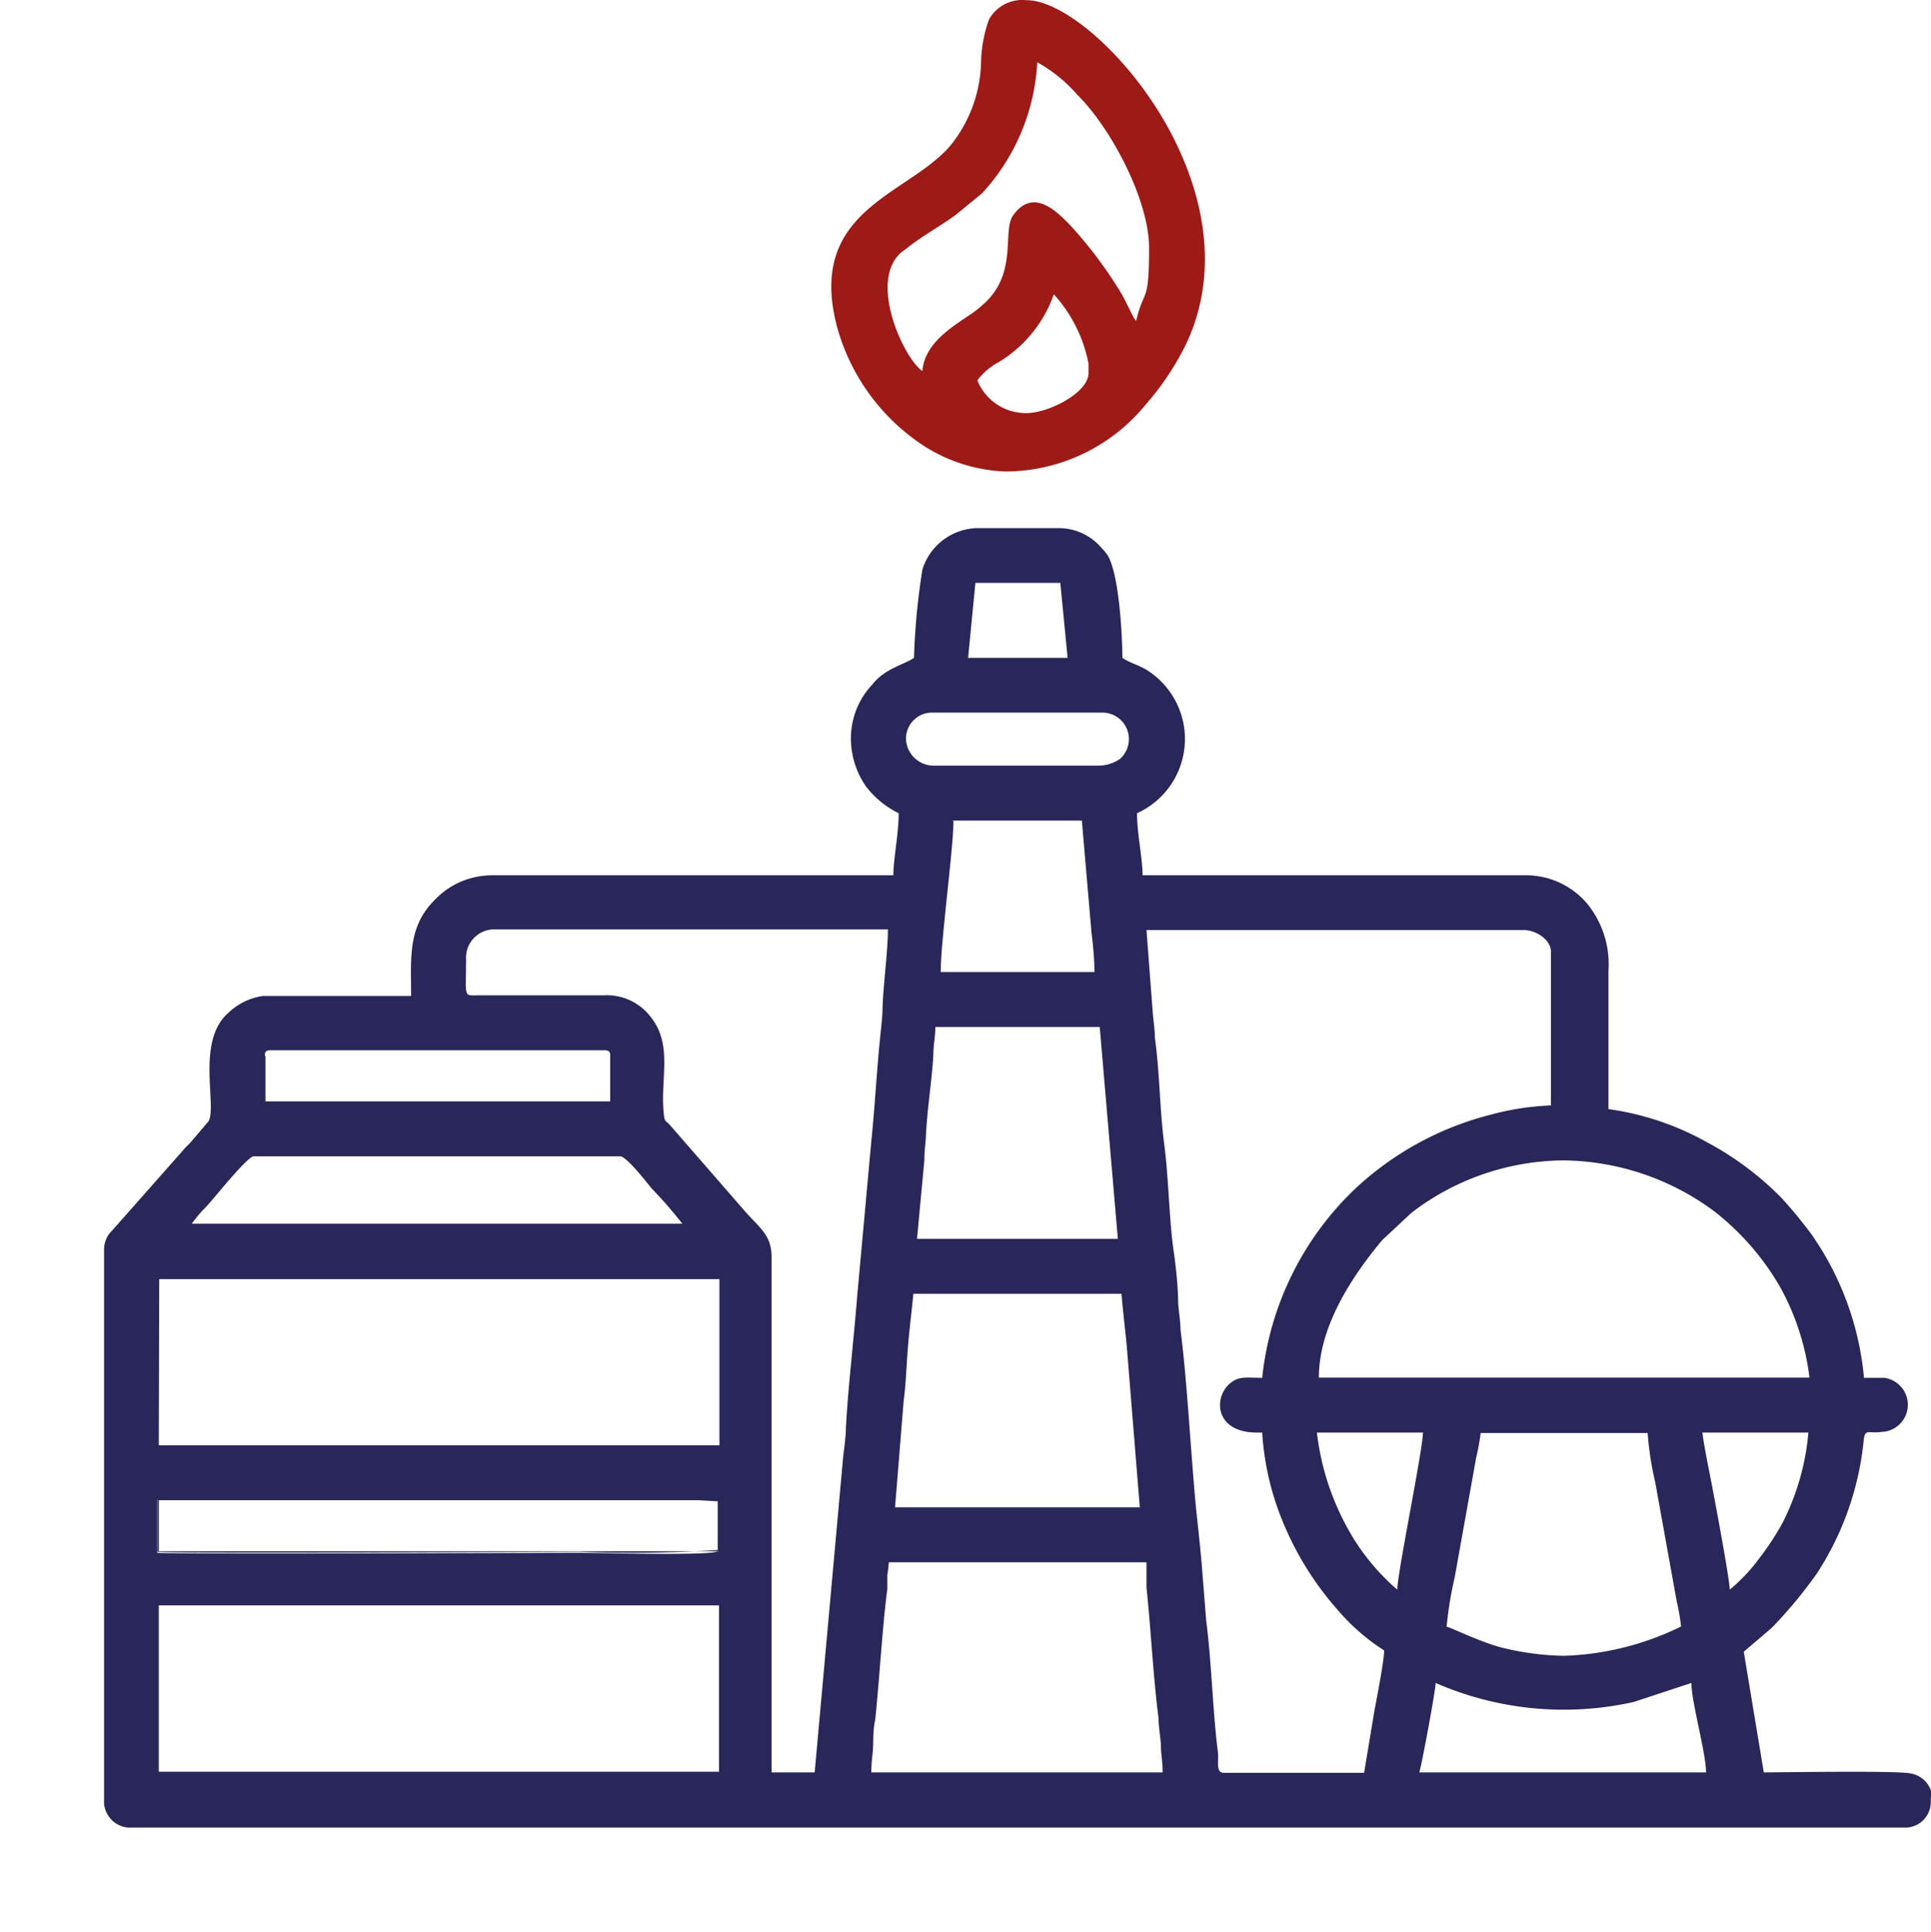 <svg id="Calque_1" data-name="Calque 1" xmlns="http://www.w3.org/2000/svg" xmlns:xlink="http://www.w3.org/1999/xlink" width="31.61mm" height="31.62mm" viewBox="0 0 89.62 89.63"><defs><symbol id="t" data-name="t" viewBox="0 0 0.02 0.02"><path d="M0,0H0V0H0V0Z"/></symbol><symbol id="d" data-name="d" viewBox="0 0 0.02 0.02"><path d="M0,0H0V0Z"/></symbol><symbol id="c" data-name="c" viewBox="0 0 0.02 0.02"><path d="M0,0V0H0V0ZM0,0H0Z"/></symbol><symbol id="l" data-name="l" viewBox="0 0 0.02 0.02"><path d="M0,0H0ZM0,0V0H0S0,0,0,0H0Z"/></symbol><symbol id="b" data-name="b" viewBox="0 0 0.02 0.02"><path d="M0,0V0H0V0Z"/></symbol><symbol id="k" data-name="k" viewBox="0 0 0.02 0.02"><path d="M0,0V0H0V0ZM0,0V0H0V0Z"/></symbol><symbol id="j" data-name="j" viewBox="0 0 0.02 0.02"><path d="M0,0V0H0V0ZM0,0H0V0H0Z"/></symbol><symbol id="i" data-name="i" viewBox="0 0 0.02 0.02"><path d="M0,0,0,0V0H0Z"/></symbol><symbol id="h" data-name="h" viewBox="0 0 0 0.02"><path d="M0,0V0Z"/></symbol><symbol id="a" data-name="a" viewBox="0 0 0.02 0.02"><path d="M0,0H0V0H0ZM0,0V0H0V0Z"/></symbol><symbol id="q" data-name="q" viewBox="0 0 0.03 0.02"><path d="M0,0H0V0H0V0H0V0Z"/></symbol><symbol id="o" data-name="o" viewBox="0 0 0.02 0.02"><path d="M0,0H0V0L0,0V0Z"/></symbol><symbol id="n" data-name="n" viewBox="0 0 0.02 0.02"><path d="M0,0H0V0H0Z"/></symbol></defs><path d="M69.42,77.7a14.86,14.86,0,0,0,9.2.88l2.67-.88c0,.88.68,3.25.68,4.15H68.66c.08-.17.76-3.81.76-4.15ZM92.4,83v.26a1.19,1.19,0,0,1-1.1,1.15H8.72a1.23,1.23,0,0,1-1.1-1.1V57.6A1.21,1.21,0,0,1,8,56.7l3.34-3.78c.11-.13.18-.18.29-.3l.85-1c.37-.76-.58-3.7.89-5A2.9,2.9,0,0,1,15,45.82h6.87c0-1.73-.17-3.19,1.08-4.44a3.69,3.69,0,0,1,1.13-.82,3.75,3.75,0,0,1,1.52-.34H44.25c0-.72.25-1.94.25-2.88A4.31,4.31,0,0,1,43,36.12a3.89,3.89,0,0,1-.71-2,3.65,3.65,0,0,1,1-2.77c.56-.72,1.47-.91,1.92-1.22a31.9,31.9,0,0,1,.39-4.1,2.73,2.73,0,0,1,2.49-1.92H52a2.6,2.6,0,0,1,1.94.95,2,2,0,0,1,.23.27c.55.81.71,3.71.71,4.8.34.23.7.31,1.08.53a3.78,3.78,0,0,1-.4,6.68c0,.92.26,2.14.26,2.88H73.67a3.72,3.72,0,0,1,2.77,1.3,4.43,4.43,0,0,1,1,3.11v6.44A13,13,0,0,1,82,52.6a14.28,14.28,0,0,1,3.49,2.61,21.54,21.54,0,0,1,1.38,1.68,13.8,13.8,0,0,1,2.43,6.65h.93a1.26,1.26,0,0,1-.12,2.51c-.57.09-.76-.17-.82.36a13.82,13.82,0,0,1-2.15,6.17A20.64,20.64,0,0,1,85,75.16l-1.28,1.09.93,5.6c.82,0,6.29-.09,6.82.05a1.21,1.21,0,0,1,1,1.08ZM44.08,72.1H56L56,73.27c.21,2,.32,4.25.56,6.06,0,.39.09.9.11,1.25,0,.51.08.7.08,1.27H43.23c0-.54.06-.73.08-1.19s0-.8.1-1.26c.21-2,.32-4.2.56-6.05,0-.24,0-.42,0-.65a5.48,5.48,0,0,0,.07-.6Zm-33.92,2h26v7.72H10.16Zm61.3-8h7.8a14.42,14.42,0,0,0,.35,2.28l1,5.54a9.12,9.12,0,0,1,.2,1.16,13.23,13.23,0,0,1-5.43,1.36,12.76,12.76,0,0,1-3-.41c-1-.28-2.19-.88-2.45-.94a16.75,16.75,0,0,1,.37-2.27l1-5.57a10.4,10.4,0,0,0,.21-1.15ZM36.1,69.22v2.37c-.36.22-5.52.07-6.43.07-1.68,0-18.78.07-19.58,0l0-2.48c.88-.11,21.44,0,24.48,0l1.52.09Zm9.08-9.58h9.66c.06.73.17,1.67.24,2.38l.61,7.53H44.33l.4-4.94c.11-.84.13-1.66.2-2.51s.18-1.71.25-2.46Zm-35-.68h26v7.71H10.16ZM81.8,66.08h4.92a11.4,11.4,0,0,1-1.21,4.21,12.92,12.92,0,0,1-1.08,1.64,8.1,8.1,0,0,1-1.36,1.44c0-.48-.78-4.63-.94-5.42-.11-.56-.26-1.31-.33-1.87Zm-17.89,0h4.92c0,.79-1.19,6.53-1.19,7.29a10.27,10.27,0,0,1-2.43-3.08,12,12,0,0,1-1.3-4.21ZM75.36,53.45a11.93,11.93,0,0,1,7,2.37,12.1,12.1,0,0,1,3.1,3.6,11.62,11.62,0,0,1,1.31,4.11H64c0-2.35,1.51-4.67,2.94-6.38l1.36-1.27a11.72,11.72,0,0,1,7.06-2.43ZM46.2,47.26h7.63l.84,9.83H45.35l.34-3.64c0-.51.06-.74.08-1.27.07-1.25.27-2.45.34-3.65,0-.5.09-.76.09-1.27Zm-31.63,6h17c.3,0,1.24,1.22,1.47,1.5a20,20,0,0,1,1.42,1.63H11.69a5.82,5.82,0,0,1,.66-.78c.3-.3,1.91-2.35,2.22-2.35Zm.51-4.67c0-.19.06-.25.26-.25H30.85c.2,0,.26.06.26.25v2.12h-16V48.61ZM47,37.68H53l.45,5.23a16.65,16.65,0,0,1,.14,1.8H46.45c0-1.45.59-5.72.59-7Zm9,5.08H73.5c.59,0,1.27.46,1.27,1V50.9a12.46,12.46,0,0,0-2.8.43,14.39,14.39,0,0,0-6.3,3.45,14.14,14.14,0,0,0-4.3,8.76c-.6,0-1-.08-1.36.16-.92.58-.94,2.38,1.11,2.38h.25A12.91,12.91,0,0,0,62,69.34a14.41,14.41,0,0,0,2.9,5,9.61,9.61,0,0,0,2.13,1.85c0,.47-.35,2.26-.46,2.85l-.47,2.83H59.59c-.4,0-.22-.56-.28-1-.25-2-.28-4.07-.54-6.07l-.2-2.51c-.06-.74-.16-1.68-.24-2.4-.26-2.55-.43-6.12-.75-8.57,0-.39-.09-.9-.11-1.25,0-.74-.11-1.74-.22-2.49-.2-1.42-.22-3.3-.43-4.91s-.2-3.22-.43-4.92c0-.35-.08-.88-.1-1.17L56,42.76ZM40.6,81.85h-2V57.94c0-1-.51-1.32-1.21-2.1l-3.48-4c-.23-.26-.27-.15-.31-.53-.18-1.6.42-3.16-.56-4.45a2.56,2.56,0,0,0-2.24-1.07H25c-.72,0-.58.15-.58-1.7a1.31,1.31,0,0,1,1.35-1.36H44c0,1-.22,2.59-.25,3.65,0,.35-.06.85-.1,1.26-.17,1.6-.25,3.26-.42,4.91l-.66,7.23c-.15,1.94-.43,4.28-.52,6.1,0,.3-.07.88-.12,1.24Zm4.24-47.91a1.21,1.21,0,0,1,1.27-1.27h7.8a1.23,1.23,0,0,1,.87,2.14,1.74,1.74,0,0,1-1,.32H46.2a1.29,1.29,0,0,1-1.36-1.19Zm3.22-7.29H52l.34,3.48H47.72l.34-3.48Z" transform="translate(-2.79 0.39)" fill="#292659" fill-rule="evenodd"/><path d="M50.44,18.77a2.42,2.42,0,0,1-2.29-1.52,3.08,3.08,0,0,1,1-.85,6,6,0,0,0,2.55-3.14,6.64,6.64,0,0,1,1.61,3.22v.43c0,.92-1.86,1.86-2.88,1.86ZM45.6,16.82c-.84-.56-2.52-4.12-1-5.49.13-.11.14-.1.29-.22.7-.56,1.52-1,2.26-1.54l1.22-1a9.71,9.71,0,0,0,2.56-6.08A6.92,6.92,0,0,1,52.79,4c1.57,1.55,3.33,4.89,3.33,7.1,0,2.67-.23,1.82-.6,3.39-.08-.09,0,0-.11-.14l-.34-.68a7.08,7.08,0,0,0-.46-.81A19.6,19.6,0,0,0,52.41,10c-.56-.56-1.65-1.71-2.59-.42-.55.75.27,2.75-1.47,4.21a5.45,5.45,0,0,1-.47.37c-.88.59-2.17,1.36-2.28,2.64Zm3.82,4.66A8.42,8.42,0,0,0,56,18.33a12.58,12.58,0,0,0,1.86-2.81C61.26,8.24,53.57-.39,50.44-.39A1.78,1.78,0,0,0,48.69.5a6.32,6.32,0,0,0-.37,2.08,6.41,6.41,0,0,1-1.26,3.57c-1.81,2.46-6.86,3-5.44,8.55a9.65,9.65,0,0,0,4.06,5.6,7.53,7.53,0,0,0,3.74,1.18Z" transform="translate(-2.79 0.39)" fill="#9d1a17" fill-rule="evenodd"/><path d="M36.09,71.59H10.16V69.22H36.1l-1.52-.09c-3,0-23.6-.08-24.48,0l0,2.48c.8.1,17.9,0,19.58,0a60.56,60.56,0,0,0,6.43-.08Z" transform="translate(-2.79 0.39)" fill="#292659" fill-rule="evenodd"/><use width="0.02" height="0.02" transform="matrix(0.17, 0, 0, -0.17, 0, 89.63)" xlink:href="#t"/><use width="0.02" height="0.02" transform="matrix(0.17, 0, 0, -0.17, 0, 89.63)" xlink:href="#d"/><use width="0.02" height="0.02" transform="matrix(0.17, 0, 0, -0.17, 0.01, 89.63)" xlink:href="#c"/><use width="0.02" height="0.02" transform="matrix(0.17, 0, 0, -0.17, 0.01, 89.63)" xlink:href="#l"/><use width="0.02" height="0.02" transform="matrix(0.17, 0, 0, -0.17, 0.01, 89.63)" xlink:href="#b"/><use width="0.02" height="0.02" transform="matrix(0.17, 0, 0, -0.17, 0.01, 89.63)" xlink:href="#c"/><use width="0.02" height="0.02" transform="matrix(0.17, 0, 0, -0.17, 0.02, 89.63)" xlink:href="#k"/><use width="0.02" height="0.02" transform="matrix(0.17, 0, 0, -0.17, 0.02, 89.63)" xlink:href="#j"/><use width="0.02" height="0.02" transform="matrix(0.17, 0, 0, -0.17, 0.03, 89.63)" xlink:href="#i"/><use height="0.02" transform="matrix(0.17, 0, 0, -0.17, 0.03, 89.63)" xlink:href="#h"/><use width="0.02" height="0.02" transform="matrix(0.17, 0, 0, -0.17, 0.03, 89.63)" xlink:href="#t"/><use width="0.02" height="0.02" transform="matrix(0.17, 0, 0, -0.17, 0.03, 89.63)" xlink:href="#a"/><use width="0.02" height="0.02" transform="matrix(0.17, 0, 0, -0.17, 0.04, 89.63)" xlink:href="#b"/><use width="0.02" height="0.02" transform="matrix(0.17, 0, 0, -0.17, 0.04, 89.63)" xlink:href="#t"/><use width="0.02" height="0.02" transform="matrix(0.17, 0, 0, -0.17, 0.05, 89.63)" xlink:href="#t"/><use width="0.02" height="0.02" transform="matrix(0.17, 0, 0, -0.17, 0.05, 89.63)" xlink:href="#a"/><use width="0.02" height="0.02" transform="matrix(0.17, 0, 0, -0.17, 0.05, 89.63)" xlink:href="#b"/><use width="0.02" height="0.02" transform="matrix(0.17, 0, 0, -0.17, 0.06, 89.63)" xlink:href="#b"/><use width="0.02" height="0.02" transform="matrix(0.17, 0, 0, -0.17, 0, 89.63)" xlink:href="#b"/><use width="0.02" height="0.02" transform="matrix(0.17, 0, 0, -0.17, 0, 89.63)" xlink:href="#d"/><use width="0.02" height="0.02" transform="matrix(0.17, 0, 0, -0.17, 0, 89.63)" xlink:href="#a"/><use width="0.03" height="0.02" transform="matrix(0.17, 0, 0, -0.17, 0.01, 89.63)" xlink:href="#q"/><use width="0.02" height="0.02" transform="matrix(0.17, 0, 0, -0.17, 0.01, 89.63)" xlink:href="#b"/><use width="0.02" height="0.02" transform="matrix(0.17, 0, 0, -0.17, 0.02, 89.63)" xlink:href="#b"/><use width="0.02" height="0.02" transform="matrix(0.17, 0, 0, -0.17, 0.02, 89.63)" xlink:href="#c"/><use width="0.02" height="0.02" transform="matrix(0.17, 0, 0, -0.17, 0.02, 89.63)" xlink:href="#o"/><use width="0.02" height="0.02" transform="matrix(0.17, 0, 0, -0.17, 0.03, 89.63)" xlink:href="#a"/><use width="0.02" height="0.02" transform="matrix(0.17, 0, 0, -0.17, 0.03, 89.63)" xlink:href="#b"/><use width="0.02" height="0.02" transform="matrix(0.17, 0, 0, -0.17, 0.03, 89.63)" xlink:href="#b"/><use width="0.02" height="0.02" transform="matrix(0.17, 0, 0, -0.17, 0.04, 89.63)" xlink:href="#n"/><use width="0.02" height="0.02" transform="matrix(0.17, 0, 0, -0.17, 0.04, 89.63)" xlink:href="#d"/><use width="0.02" height="0.02" transform="matrix(0.17, 0, 0, -0.17, 0.05, 89.63)" xlink:href="#a"/><use height="0.02" transform="matrix(0.17, 0, 0, -0.17, 0.05, 89.63)" xlink:href="#h"/><use width="0.02" height="0.02" transform="matrix(0.17, 0, 0, -0.17, 0.05, 89.63)" xlink:href="#c"/><use width="0.02" height="0.02" transform="matrix(0.17, 0, 0, -0.17, 0.05, 89.63)" xlink:href="#t"/><use width="0.02" height="0.02" transform="matrix(0.17, 0, 0, -0.17, 0.06, 89.63)" xlink:href="#b"/></svg>